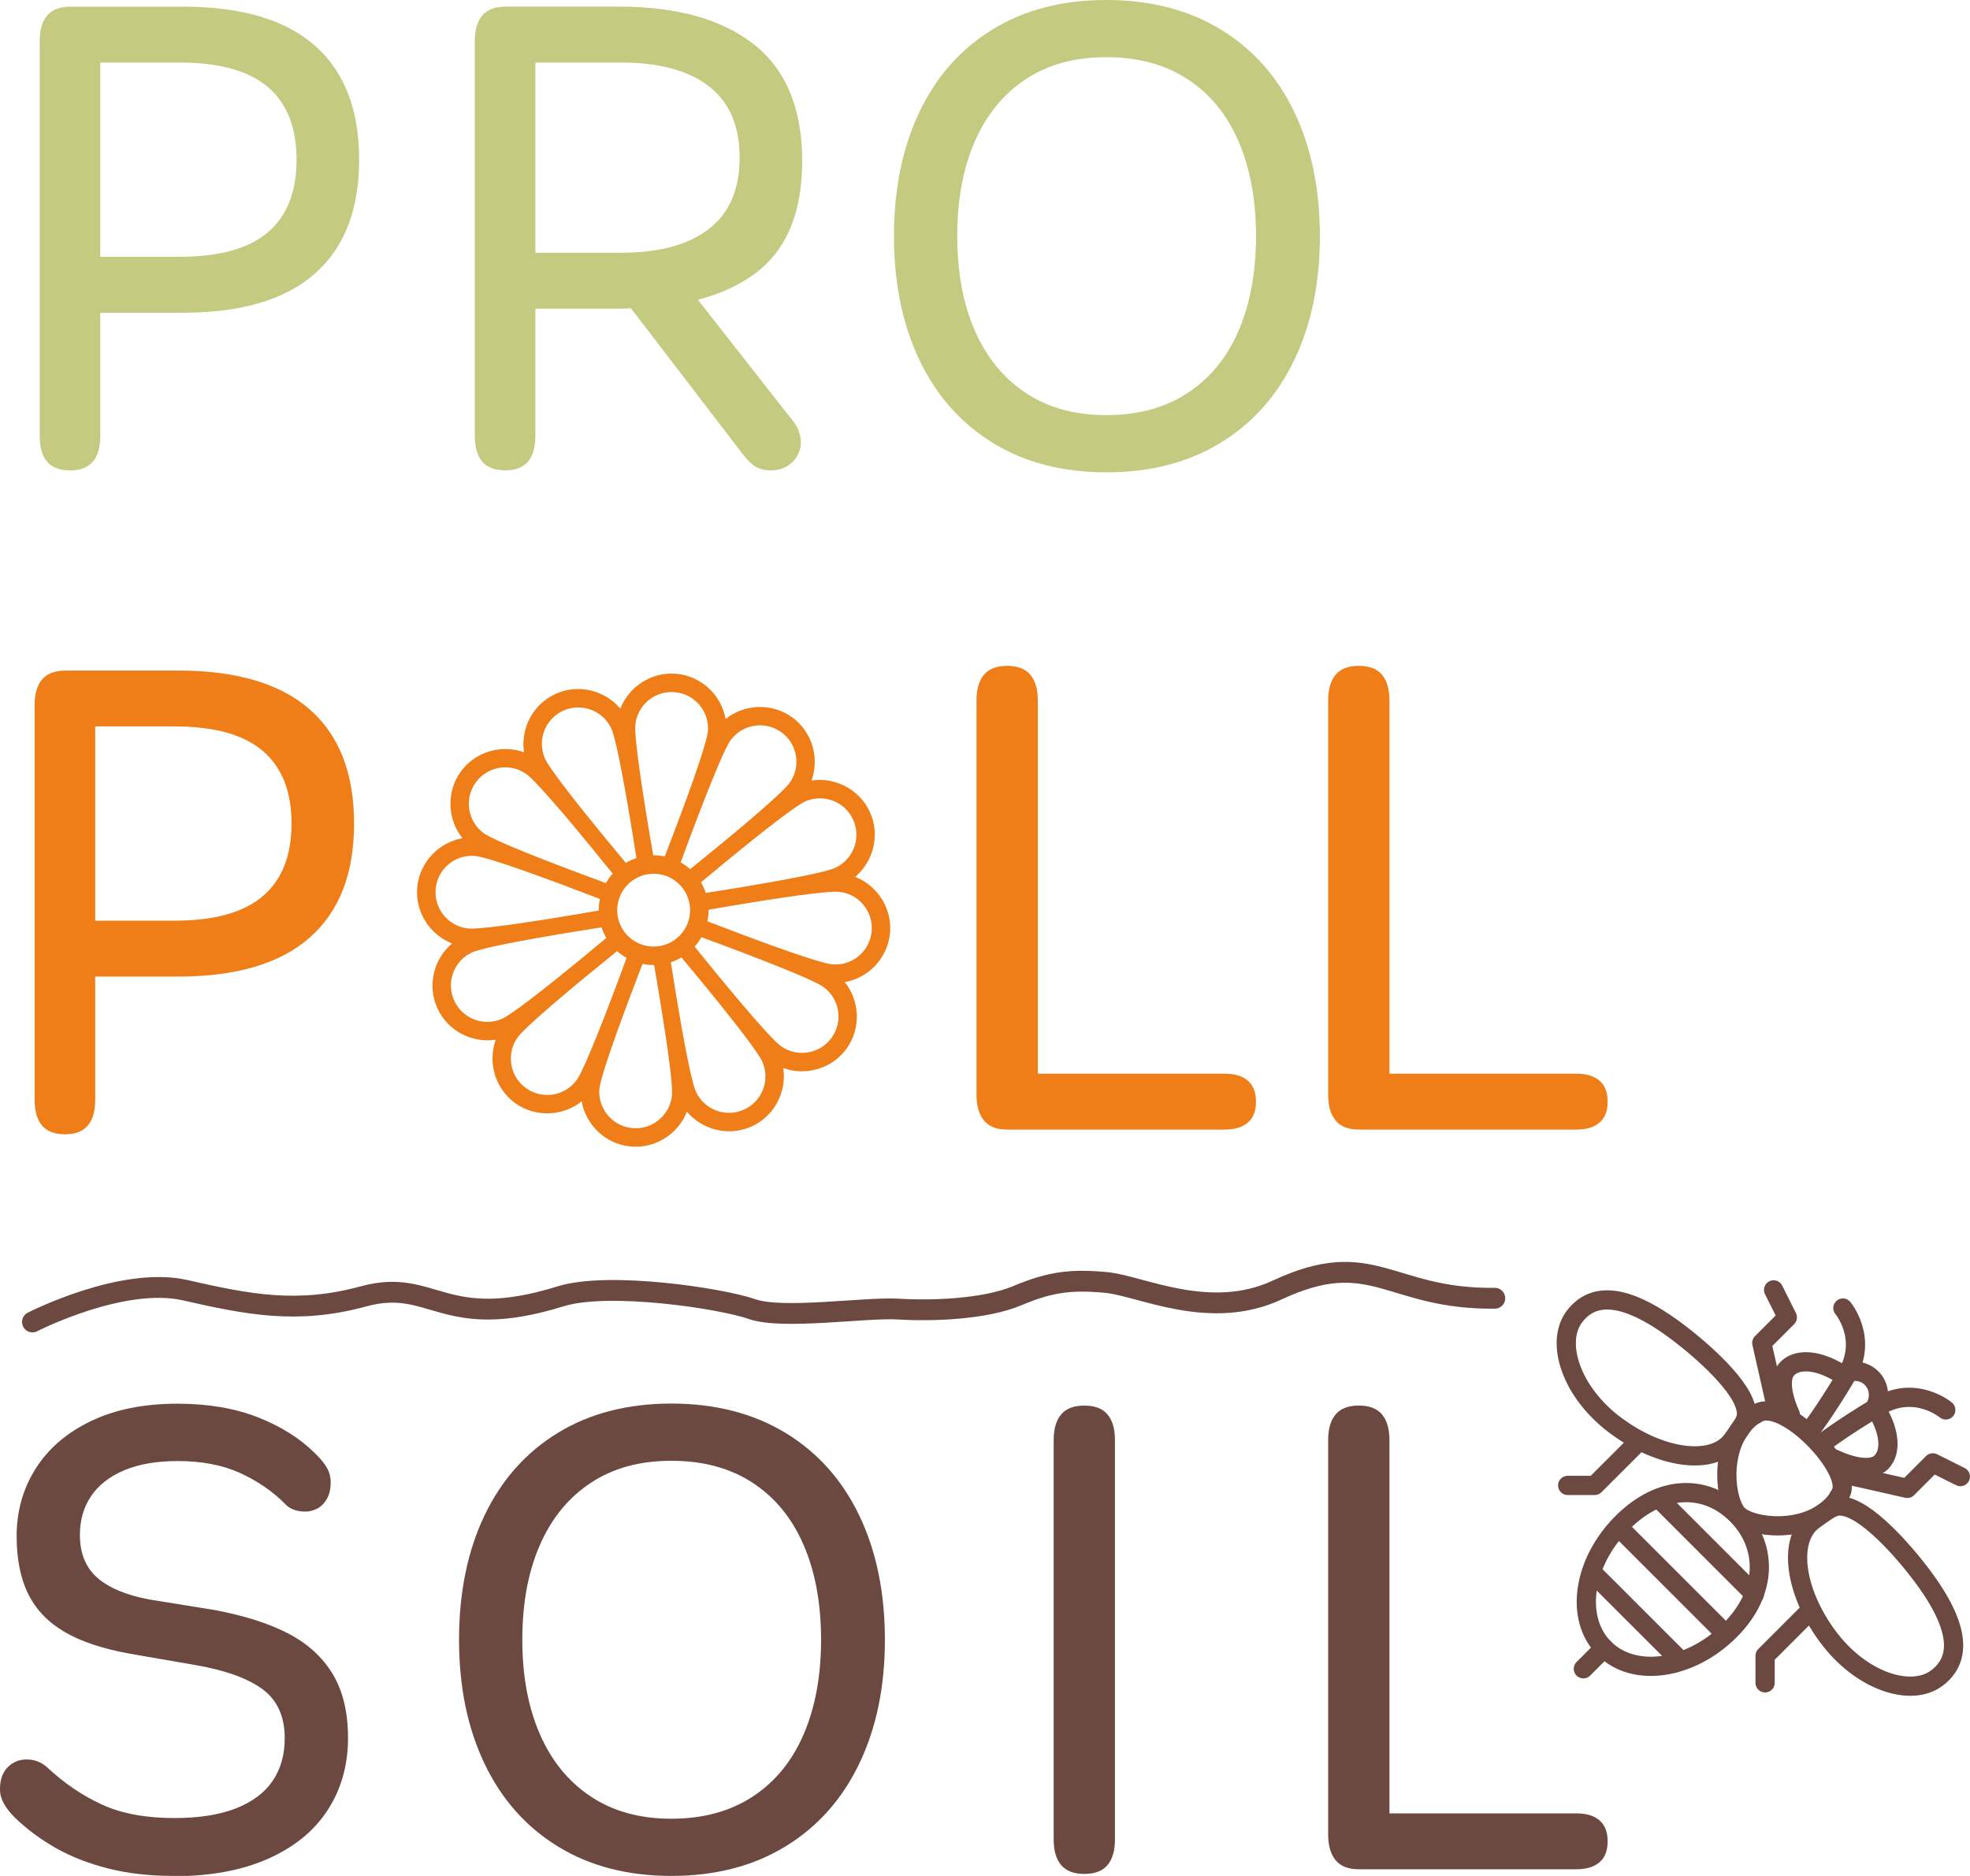 <?xml version="1.0" encoding="UTF-8" standalone="no"?>
<svg
   id="Ebene_1"
   data-name="Ebene 1"
   viewBox="0 0 467.43 445.16"
   version="1.1"
   sodipodi:docname="logo.svg"
   inkscape:version="1.4.2 (ebf0e94, 2025-05-08)"
   xmlns:inkscape="http://www.inkscape.org/namespaces/inkscape"
   xmlns:sodipodi="http://sodipodi.sourceforge.net/DTD/sodipodi-0.dtd"
   xmlns="http://www.w3.org/2000/svg"
   xmlns:svg="http://www.w3.org/2000/svg">
  <sodipodi:namedview
     id="namedview22"
     pagecolor="#ffffff"
     bordercolor="#000000"
     borderopacity="0.25"
     inkscape:showpageshadow="2"
     inkscape:pageopacity="0.0"
     inkscape:pagecheckerboard="0"
     inkscape:deskcolor="#d1d1d1"
     inkscape:zoom="1.8128313"
     inkscape:cx="233.88828"
     inkscape:cy="222.58"
     inkscape:window-width="1920"
     inkscape:window-height="1009"
     inkscape:window-x="-8"
     inkscape:window-y="-8"
     inkscape:window-maximized="1"
     inkscape:current-layer="Ebene_1" />
  <defs
     id="defs1">
    <style
       id="style1">
      .cls-1 {
        stroke-linejoin: round;
        stroke-width: 4.56px;
      }

      .cls-1, .cls-2 {
        fill: none;
        stroke: #6b4940;
        stroke-linecap: round;
      }

      .cls-2 {
        stroke-miterlimit: 10;
        stroke-width: 4.94px;
      }

      .cls-3 {
        fill: #ef7e19;
      }

      .cls-4 {
        fill: #6b4940;
      }

      .cls-5 {
        fill: #c4ca80;
      }
    </style>
  </defs>
  <path
     class="cls-5"
     d="M43.37,1.58c13.89,0,24.34,3.08,31.34,9.24,7,6.16,10.5,15.18,10.5,27.08s-3.5,20.85-10.5,27.03c-7,6.19-17.45,9.28-31.34,9.28h-19.58v29.21c0,5.47-2.37,8.21-7.1,8.21-2.53,0-4.37-.7-5.53-2.09-1.16-1.39-1.74-3.43-1.74-6.12V9.79c0-5.47,2.42-8.21,7.26-8.21h26.68ZM42.58,60.94c9.42,0,16.41-1.93,20.96-5.8,4.55-3.87,6.83-9.62,6.83-17.25s-2.28-13.38-6.83-17.25c-4.55-3.87-11.54-5.8-20.96-5.8h-18.79v46.1h18.79Z"
     id="path1" />
  <path
     class="cls-5"
     d="M187.18,98.67l-21.59-27.54c5.29-1.38,9.79-3.43,13.5-6.17,7.5-5.53,11.25-14.45,11.25-26.76s-3.8-21.63-11.41-27.63c-7.6-6-18.27-9-32.01-9h-27c-4.84,0-7.26,2.74-7.26,8.21v93.62c0,2.68.58,4.72,1.74,6.12,1.16,1.39,3,2.09,5.53,2.09,4.73,0,7.1-2.74,7.1-8.21v-30.15h19.89c.97,0,1.88-.05,2.81-.07l26.55,34.65c1.11,1.42,2.13,2.41,3.08,2.96.95.55,2.13.83,3.55.83s2.75-.33,3.83-.99c1.08-.66,1.89-1.49,2.45-2.49.55-1,.83-2,.83-3,0-1.11-.2-2.14-.59-3.12-.4-.97-1.14-2.09-2.25-3.35ZM127.03,14.84h20.37c9,0,15.93,1.88,20.8,5.64,4.87,3.76,7.3,9.41,7.3,16.93s-2.44,13.17-7.3,16.93c-4.87,3.76-11.8,5.64-20.8,5.64h-20.37V14.84Z"
     id="path2" />
  <path
     class="cls-5"
     d="M262.49,112.09c-10.37,0-19.34-2.33-26.92-6.99-7.58-4.66-13.38-11.21-17.41-19.66-4.03-8.45-6.04-18.25-6.04-29.4s2.01-21.04,6.04-29.48c4.03-8.45,9.83-14.98,17.41-19.61,7.58-4.63,16.55-6.95,26.92-6.95s19.44,2.32,27.08,6.95c7.63,4.63,13.47,11.17,17.52,19.61,4.05,8.45,6.08,18.27,6.08,29.48s-2.03,20.96-6.08,29.4c-4.05,8.45-9.89,15-17.52,19.66-7.63,4.66-16.66,6.99-27.08,6.99ZM262.49,98.51c7.52,0,13.96-1.75,19.3-5.25,5.34-3.5,9.38-8.45,12.12-14.84,2.74-6.39,4.11-13.85,4.11-22.38s-1.37-16.05-4.11-22.42c-2.74-6.37-6.76-11.3-12.08-14.8-5.32-3.5-11.76-5.25-19.34-5.25s-13.85,1.75-19.14,5.25c-5.29,3.5-9.31,8.43-12.08,14.8s-4.14,13.84-4.14,22.42,1.38,15.97,4.14,22.34c2.76,6.37,6.79,11.32,12.08,14.84,5.29,3.53,11.67,5.29,19.14,5.29Z"
     id="path3" />
  <path
     class="cls-3"
     d="M42.17,159.12c13.89,0,24.34,3.08,31.34,9.24,7,6.16,10.5,15.18,10.5,27.08s-3.5,20.85-10.5,27.03c-7,6.19-17.45,9.28-31.34,9.28h-19.58v29.21c0,5.47-2.37,8.21-7.1,8.21-2.53,0-4.37-.7-5.53-2.09-1.16-1.39-1.74-3.43-1.74-6.12v-93.62c0-5.47,2.42-8.21,7.26-8.21h26.68ZM41.38,218.48c9.42,0,16.41-1.93,20.96-5.8,4.55-3.87,6.83-9.62,6.83-17.25s-2.28-13.38-6.83-17.25c-4.55-3.87-11.54-5.8-20.96-5.8h-18.79v46.1h18.79Z"
     id="path4" />
  <path
     class="cls-3"
     d="M290.59,254.79c2.37,0,4.2.55,5.49,1.66,1.29,1.11,1.93,2.76,1.93,4.97s-.64,3.87-1.93,4.97c-1.29,1.11-3.12,1.66-5.49,1.66h-51.62c-2.47,0-4.3-.71-5.49-2.13-1.18-1.42-1.78-3.45-1.78-6.08v-93.62c0-2.68.59-4.72,1.78-6.12,1.18-1.39,3.01-2.09,5.49-2.09s4.3.7,5.49,2.09c1.18,1.4,1.78,3.43,1.78,6.12v88.57h44.36Z"
     id="path5" />
  <path
     class="cls-3"
     d="M374.03,254.79c2.37,0,4.2.55,5.49,1.66,1.29,1.11,1.93,2.76,1.93,4.97s-.64,3.87-1.93,4.97c-1.29,1.11-3.12,1.66-5.49,1.66h-51.62c-2.47,0-4.3-.71-5.49-2.13-1.18-1.42-1.78-3.45-1.78-6.08v-93.62c0-2.68.59-4.72,1.78-6.12,1.18-1.39,3.01-2.09,5.49-2.09s4.3.7,5.49,2.09c1.18,1.4,1.78,3.43,1.78,6.12v88.57h44.36Z"
     id="path6" />
  <path
     class="cls-4"
     d="M41.2,445.16c-5.74,0-10.93-.59-15.59-1.78s-8.79-2.8-12.39-4.85c-3.61-2.05-6.86-4.47-9.75-7.26-1.11-1.11-1.96-2.21-2.57-3.32-.61-1.11-.91-2.21-.91-3.31,0-2.26.6-4.01,1.82-5.25,1.21-1.24,2.71-1.86,4.5-1.86.89,0,1.71.13,2.45.4.74.26,1.5.71,2.29,1.34,4.1,3.84,8.49,6.83,13.14,8.96,4.66,2.13,10.38,3.2,17.17,3.2,5.84,0,10.71-.76,14.6-2.29,3.89-1.53,6.8-3.7,8.72-6.51,1.92-2.81,2.88-6.2,2.88-10.14,0-5.1-1.72-8.96-5.17-11.56-3.45-2.6-8.78-4.54-15.98-5.8l-15.47-2.68c-6.47-1.16-11.67-2.88-15.59-5.17-3.92-2.29-6.8-5.29-8.64-9-1.84-3.71-2.76-8.3-2.76-13.77,0-5.89,1.5-11.22,4.5-15.98,3-4.76,7.37-8.53,13.1-11.29,5.73-2.76,12.6-4.14,20.6-4.14,7.21,0,13.56,1.08,19.06,3.24,5.5,2.16,10.04,5.03,13.62,8.61.05.05.1.11.16.16.05.05.1.11.16.16,1.1,1.11,1.93,2.16,2.49,3.16.55,1,.83,2.11.83,3.32,0,1.53-.29,2.82-.87,3.87-.58,1.05-1.33,1.83-2.25,2.33-.92.5-1.88.75-2.88.75-2.16,0-3.79-.63-4.89-1.89-3-3-6.57-5.43-10.7-7.3-4.13-1.87-9.04-2.8-14.72-2.8-4.95,0-9.16.72-12.63,2.17-3.47,1.45-6.11,3.49-7.89,6.12-1.79,2.63-2.68,5.71-2.68,9.24,0,4.32,1.35,7.68,4.06,10.1,2.71,2.42,6.83,4.16,12.35,5.21l15.63,2.53c7,1.31,12.8,3.17,17.41,5.56,4.6,2.4,8.12,5.61,10.54,9.63,2.42,4.03,3.63,9.07,3.63,15.12,0,6.47-1.61,12.18-4.82,17.13-3.21,4.95-7.92,8.8-14.13,11.56-6.21,2.76-13.68,4.15-22.42,4.15Z"
     id="path7" />
  <path
     class="cls-4"
     d="M159.29,445.16c-10.37,0-19.34-2.33-26.92-6.99-7.58-4.66-13.38-11.21-17.41-19.66-4.03-8.45-6.04-18.25-6.04-29.4s2.01-21.04,6.04-29.48,9.83-14.98,17.41-19.61c7.58-4.63,16.55-6.95,26.92-6.95s19.44,2.32,27.07,6.95,13.47,11.17,17.52,19.61c4.05,8.45,6.08,18.27,6.08,29.48s-2.03,20.96-6.08,29.4c-4.05,8.45-9.89,15-17.52,19.66-7.63,4.66-16.65,6.99-27.07,6.99ZM159.29,431.59c7.52,0,13.96-1.75,19.3-5.25,5.34-3.5,9.38-8.45,12.12-14.84,2.74-6.39,4.11-13.85,4.11-22.38s-1.37-16.05-4.11-22.42c-2.74-6.37-6.76-11.3-12.08-14.8-5.32-3.5-11.76-5.25-19.34-5.25s-13.85,1.75-19.14,5.25c-5.29,3.5-9.31,8.43-12.08,14.8s-4.14,13.84-4.14,22.42,1.38,15.97,4.14,22.34c2.76,6.37,6.79,11.32,12.08,14.84,5.29,3.53,11.67,5.29,19.14,5.29Z"
     id="path8" />
  <path
     class="cls-4"
     d="M257.28,444.69c-2.47,0-4.3-.7-5.49-2.09s-1.78-3.43-1.78-6.12v-94.72c0-2.68.59-4.72,1.78-6.12,1.18-1.39,3.01-2.09,5.49-2.09s4.3.7,5.49,2.09c1.18,1.4,1.78,3.43,1.78,6.12v94.72c0,2.68-.59,4.72-1.78,6.12-1.18,1.39-3.01,2.09-5.49,2.09Z"
     id="path9" />
  <path
     class="cls-4"
     d="M374.03,430.32c2.37,0,4.2.55,5.49,1.66,1.29,1.11,1.93,2.76,1.93,4.97s-.64,3.87-1.93,4.97c-1.29,1.11-3.12,1.66-5.49,1.66h-51.62c-2.47,0-4.3-.71-5.49-2.13-1.18-1.42-1.78-3.45-1.78-6.08v-93.62c0-2.68.59-4.72,1.78-6.12,1.18-1.39,3.01-2.09,5.49-2.09s4.3.7,5.49,2.09c1.18,1.4,1.78,3.43,1.78,6.12v88.57h44.36Z"
     id="path10" />
  <g
     id="g21">
    <path
       class="cls-1"
       d="M410.45,386.91c-9.4,9.4-22.74,11.31-29.8,4.26-7.05-7.05-5.15-20.39,4.26-29.8,9.4-9.4,20.11-9.03,27.17-1.98s7.78,18.11-1.63,27.52Z"
       id="path11" />
    <path
       class="cls-1"
       d="M434.6,357.39c-6.71,6.71-19.17,5.12-22.23,2.06s-4.65-15.53,2.06-22.23c1.07-1.07,1.26-1.03,2.47-1.8,6.35-4.07,23.07,13.59,19.81,19.04-.82,1.38-.89,1.73-2.1,2.94Z"
       id="path12" />
    <line
       class="cls-1"
       x1="375.69"
       y1="396.01"
       x2="380.59"
       y2="391.11"
       id="line12" />
    <path
       class="cls-1"
       d="M411.46,341.15c1.58-2.14,2.69-3.73,2.89-5,.86-5.41-8.97-14.36-15.19-19.21-13.26-10.34-21.18-10.45-25.66-4.41-4.47,6.04-.81,17.85,9.92,25.8,10.74,7.96,23.07,9.51,27.54,3.48.17-.23.33-.45.49-.66"
       id="path13" />
    <path
       class="cls-1"
       d="M459.48,398.27c-6.04,4.47-17.85.81-25.8-9.92-7.96-10.74-9.51-23.07-3.48-27.54,2.47-1.83,4.26-3.16,5.66-3.38,5.41-.86,14.36,8.97,19.21,15.19,10.34,13.26,10.45,21.18,4.41,25.66Z"
       id="path14" />
    <polyline
       class="cls-1"
       points="420.83 306.09 424.09 312.62 418.03 318.68 421.64 334.66"
       id="polyline14" />
    <polyline
       class="cls-1"
       points="465.14 350.4 458.61 347.14 452.55 353.2 436.57 349.59"
       id="polyline15" />
    <polyline
       class="cls-1"
       points="388.99 341.89 378.38 352.49 371.97 352.49"
       id="polyline16" />
    <polyline
       class="cls-1"
       points="429.42 382.32 418.81 392.92 418.81 399.34"
       id="polyline17" />
    <path
       class="cls-1"
       d="M435.12,346.18c4.17,1.97,9.06,3.03,11.24.85,2.66-2.66,1.9-7.94-1.46-13.05,1.3-2.22,1.04-5.08-.82-6.94-1.86-1.86-4.71-2.12-6.94-.82-5.11-3.36-10.4-4.12-13.05-1.46-2.13,2.13-1.13,6.9.72,10.98"
       id="path17" />
    <path
       class="cls-1"
       d="M437.27,310.4s6.06,7.23.93,15.86c-5.13,8.63-8.98,13.65-8.98,13.65"
       id="path18" />
    <path
       class="cls-1"
       d="M461.68,334.58s-7.23-6.06-15.86-.93c-8.63,5.13-13.65,8.98-13.65,8.98"
       id="path19" />
    <line
       class="cls-1"
       x1="393.54"
       y1="355.54"
       x2="416.28"
       y2="378.28"
       id="line19" />
    <line
       class="cls-1"
       x1="384.32"
       y1="362.65"
       x2="409.16"
       y2="387.49"
       id="line20" />
    <line
       class="cls-1"
       x1="377.67"
       y1="373.03"
       x2="398.67"
       y2="394.02"
       id="line21" />
  </g>
  <path
     class="cls-2"
     d="M7.7,313.71s21.3-10.94,36.24-7.54c14.94,3.4,26.63,5.74,42.33,1.46,16.62-4.53,18.79,8.69,46.71,0,11.48-3.57,38.21.48,45.45,3.02,7.29,2.56,26.93-.48,34.75,0,7.83.48,20.45.09,28.27-3.21,7.83-3.3,12.81-3.86,20.99-3.11,8.18.76,24.56,9.28,40.64,1.78,22.66-10.58,26.44,2.27,51.6,1.97"
     id="path21" />
  <path
     class="cls-3"
     d="M202.91,208.08c4.38-3.68,5.94-9.99,3.5-15.36s-8.21-8.36-13.86-7.49c1.95-5.37.15-11.62-4.64-15.05-4.79-3.43-11.29-3.13-15.75.44-.99-5.63-5.68-10.14-11.55-10.72-5.86-.58-11.34,2.93-13.42,8.26-3.68-4.38-9.99-5.94-15.36-3.5-5.37,2.43-8.36,8.21-7.49,13.86-5.37-1.95-11.62-.15-15.05,4.64-3.43,4.79-3.13,11.29.44,15.75-5.63,1-10.14,5.68-10.72,11.55-.58,5.87,2.93,11.34,8.26,13.42-4.38,3.68-5.94,9.99-3.5,15.36,2.43,5.37,8.21,8.36,13.86,7.49-1.95,5.37-.15,11.62,4.64,15.06,4.79,3.43,11.29,3.13,15.75-.44.99,5.63,5.68,10.14,11.55,10.71.42.04.84.06,1.26.06,5.38,0,10.23-3.38,12.16-8.32,3.67,4.38,9.99,5.94,15.36,3.51,5.37-2.43,8.36-8.21,7.49-13.86,5.37,1.95,11.62.15,15.05-4.64,3.43-4.79,3.13-11.29-.44-15.75,5.63-1,10.14-5.68,10.72-11.55.58-5.87-2.93-11.34-8.26-13.42ZM165.1,259.01c-.49-1.09-1.71-5.22-4.32-20.77l-.45-2.69c-.39-2.36-.78-4.78-1.16-7.21.44-.14.87-.31,1.29-.5.42-.19.83-.4,1.23-.64,1.57,1.89,3.14,3.77,4.66,5.62l1.73,2.11c9.97,12.22,12.28,15.86,12.77,16.94,1.97,4.34.04,9.47-4.31,11.44-4.34,1.97-9.47.04-11.44-4.31ZM145.08,172.95c.49,1.09,1.71,5.22,4.32,20.77l.45,2.69c.39,2.36.78,4.78,1.16,7.21-.44.15-.87.31-1.29.5-.42.19-.83.4-1.23.64-1.57-1.89-3.14-3.77-4.65-5.62l-1.73-2.11c-9.96-12.21-12.28-15.86-12.77-16.94-1.97-4.34-.04-9.47,4.3-11.44,1.15-.52,2.36-.77,3.55-.77,3.29,0,6.44,1.89,7.89,5.08ZM185.36,173.73c1.88,1.34,3.12,3.34,3.49,5.62.38,2.28-.16,4.57-1.5,6.44-.62.87-3.18,3.58-13.3,12.04-.92.76-1.87,1.55-2.85,2.36-2.39,1.97-4.89,4.01-7.44,6.07-.69-.62-1.44-1.15-2.25-1.61,1.06-2.89,2.12-5.75,3.16-8.49l.56-1.47c5.44-14.28,7.39-18.01,8.07-18.96,1.34-1.88,3.34-3.12,5.62-3.49,2.28-.38,4.57.16,6.44,1.5ZM158.66,223.85c-2.1.95-4.45,1.03-6.61.22-2.16-.81-3.88-2.42-4.83-4.52-1.97-4.34-.04-9.47,4.31-11.44,1.15-.52,2.36-.77,3.55-.77,3.29,0,6.44,1.89,7.89,5.08,1.97,4.34.04,9.47-4.31,11.44ZM198.13,205.97c-1.08.49-5.22,1.71-20.77,4.32-.88.15-1.78.3-2.69.45-2.36.39-4.78.78-7.21,1.16-.14-.44-.31-.87-.5-1.29s-.4-.83-.64-1.23c1.89-1.58,3.77-3.14,5.62-4.66l2.11-1.73c12.21-9.96,15.86-12.28,16.94-12.77,2.1-.95,4.45-1.03,6.61-.22,2.16.81,3.88,2.42,4.83,4.52.95,2.1,1.03,4.45.22,6.61-.81,2.16-2.42,3.88-4.52,4.83ZM167.94,173.71c-.12,1.16-1.1,5.25-6.43,19.58l-.55,1.47c-1.03,2.75-2.11,5.59-3.22,8.47-.87-.18-1.76-.27-2.64-.27h-.11c-.56-3.23-1.1-6.42-1.59-9.47-.2-1.25-.4-2.47-.58-3.65-2.05-13.03-2.18-16.76-2.07-17.82.47-4.74,4.69-8.23,9.45-7.76,2.3.23,4.37,1.33,5.83,3.12,1.47,1.78,2.15,4.03,1.92,6.33ZM136.95,197.03c.76.92,1.55,1.87,2.36,2.84,1.97,2.39,4.01,4.89,6.07,7.44-.62.69-1.15,1.44-1.61,2.25-2.89-1.06-5.75-2.12-8.49-3.16l-1.47-.56c-14.29-5.44-18.01-7.39-18.96-8.07-1.88-1.34-3.12-3.34-3.49-5.62-.38-2.28.16-4.57,1.5-6.44,1.69-2.35,4.34-3.61,7.04-3.61,1.74,0,3.5.52,5.02,1.61.87.62,3.58,3.18,12.04,13.31ZM106.49,205.05c1.56-1.28,3.48-1.96,5.47-1.96.29,0,.57.01.86.04,1.16.11,5.25,1.1,19.58,6.43l1.47.55c2.75,1.03,5.59,2.11,8.47,3.22-.19.91-.28,1.83-.27,2.75-3.23.56-6.42,1.1-9.47,1.59-1.26.2-2.47.4-3.65.59-13.04,2.04-16.76,2.18-17.82,2.07-2.3-.23-4.37-1.33-5.83-3.12-1.46-1.78-2.15-4.03-1.92-6.33.23-2.3,1.33-4.37,3.12-5.84ZM112.06,225.99c1.08-.49,5.22-1.71,20.77-4.32l2.69-.45c2.36-.39,4.78-.78,7.21-1.16.14.44.31.87.5,1.29s.4.83.64,1.23c-1.89,1.57-3.77,3.14-5.62,4.65l-2.11,1.73c-12.21,9.96-15.86,12.28-16.94,12.77-4.34,1.97-9.47.04-11.44-4.31-.95-2.1-1.03-4.45-.22-6.61.81-2.16,2.42-3.88,4.52-4.83ZM122.83,246.17c.62-.87,3.18-3.59,13.3-12.04.92-.76,1.87-1.55,2.85-2.36,2.39-1.97,4.89-4.01,7.44-6.07.69.62,1.44,1.15,2.25,1.61-1.06,2.89-2.12,5.75-3.16,8.49l-.56,1.47c-5.44,14.29-7.39,18.01-8.07,18.96-2.78,3.87-8.19,4.77-12.06,1.99-1.88-1.34-3.12-3.34-3.49-5.62-.38-2.28.16-4.57,1.5-6.44ZM142.25,258.25c.12-1.16,1.1-5.25,6.43-19.58l.55-1.47c1.03-2.75,2.11-5.59,3.22-8.47.91.19,1.83.29,2.75.27.56,3.23,1.1,6.42,1.59,9.47.2,1.25.4,2.47.58,3.65,2.05,13.03,2.18,16.76,2.07,17.82-.47,4.74-4.71,8.22-9.45,7.76-4.74-.47-8.22-4.71-7.76-9.45ZM173.25,234.94c-.76-.92-1.55-1.87-2.36-2.85-1.97-2.39-4.01-4.89-6.07-7.44.61-.69,1.15-1.44,1.61-2.25,2.89,1.06,5.75,2.12,8.49,3.16l1.47.56c14.28,5.44,18.01,7.39,18.96,8.07,3.87,2.78,4.77,8.19,1.99,12.06-2.78,3.87-8.19,4.77-12.06,1.99-.87-.62-3.59-3.18-12.03-13.31ZM203.7,226.91c-1.79,1.47-4.03,2.15-6.33,1.92-1.16-.11-5.25-1.1-19.58-6.43l-1.47-.55c-2.75-1.03-5.59-2.11-8.47-3.22.19-.91.28-1.83.27-2.75,3.23-.56,6.42-1.1,9.47-1.59,1.25-.2,2.47-.4,3.65-.59,13.03-2.04,16.76-2.17,17.82-2.07,2.3.23,4.37,1.33,5.83,3.12,1.46,1.78,2.15,4.03,1.92,6.33-.23,2.3-1.33,4.37-3.12,5.83Z"
     id="path22" />
</svg>
